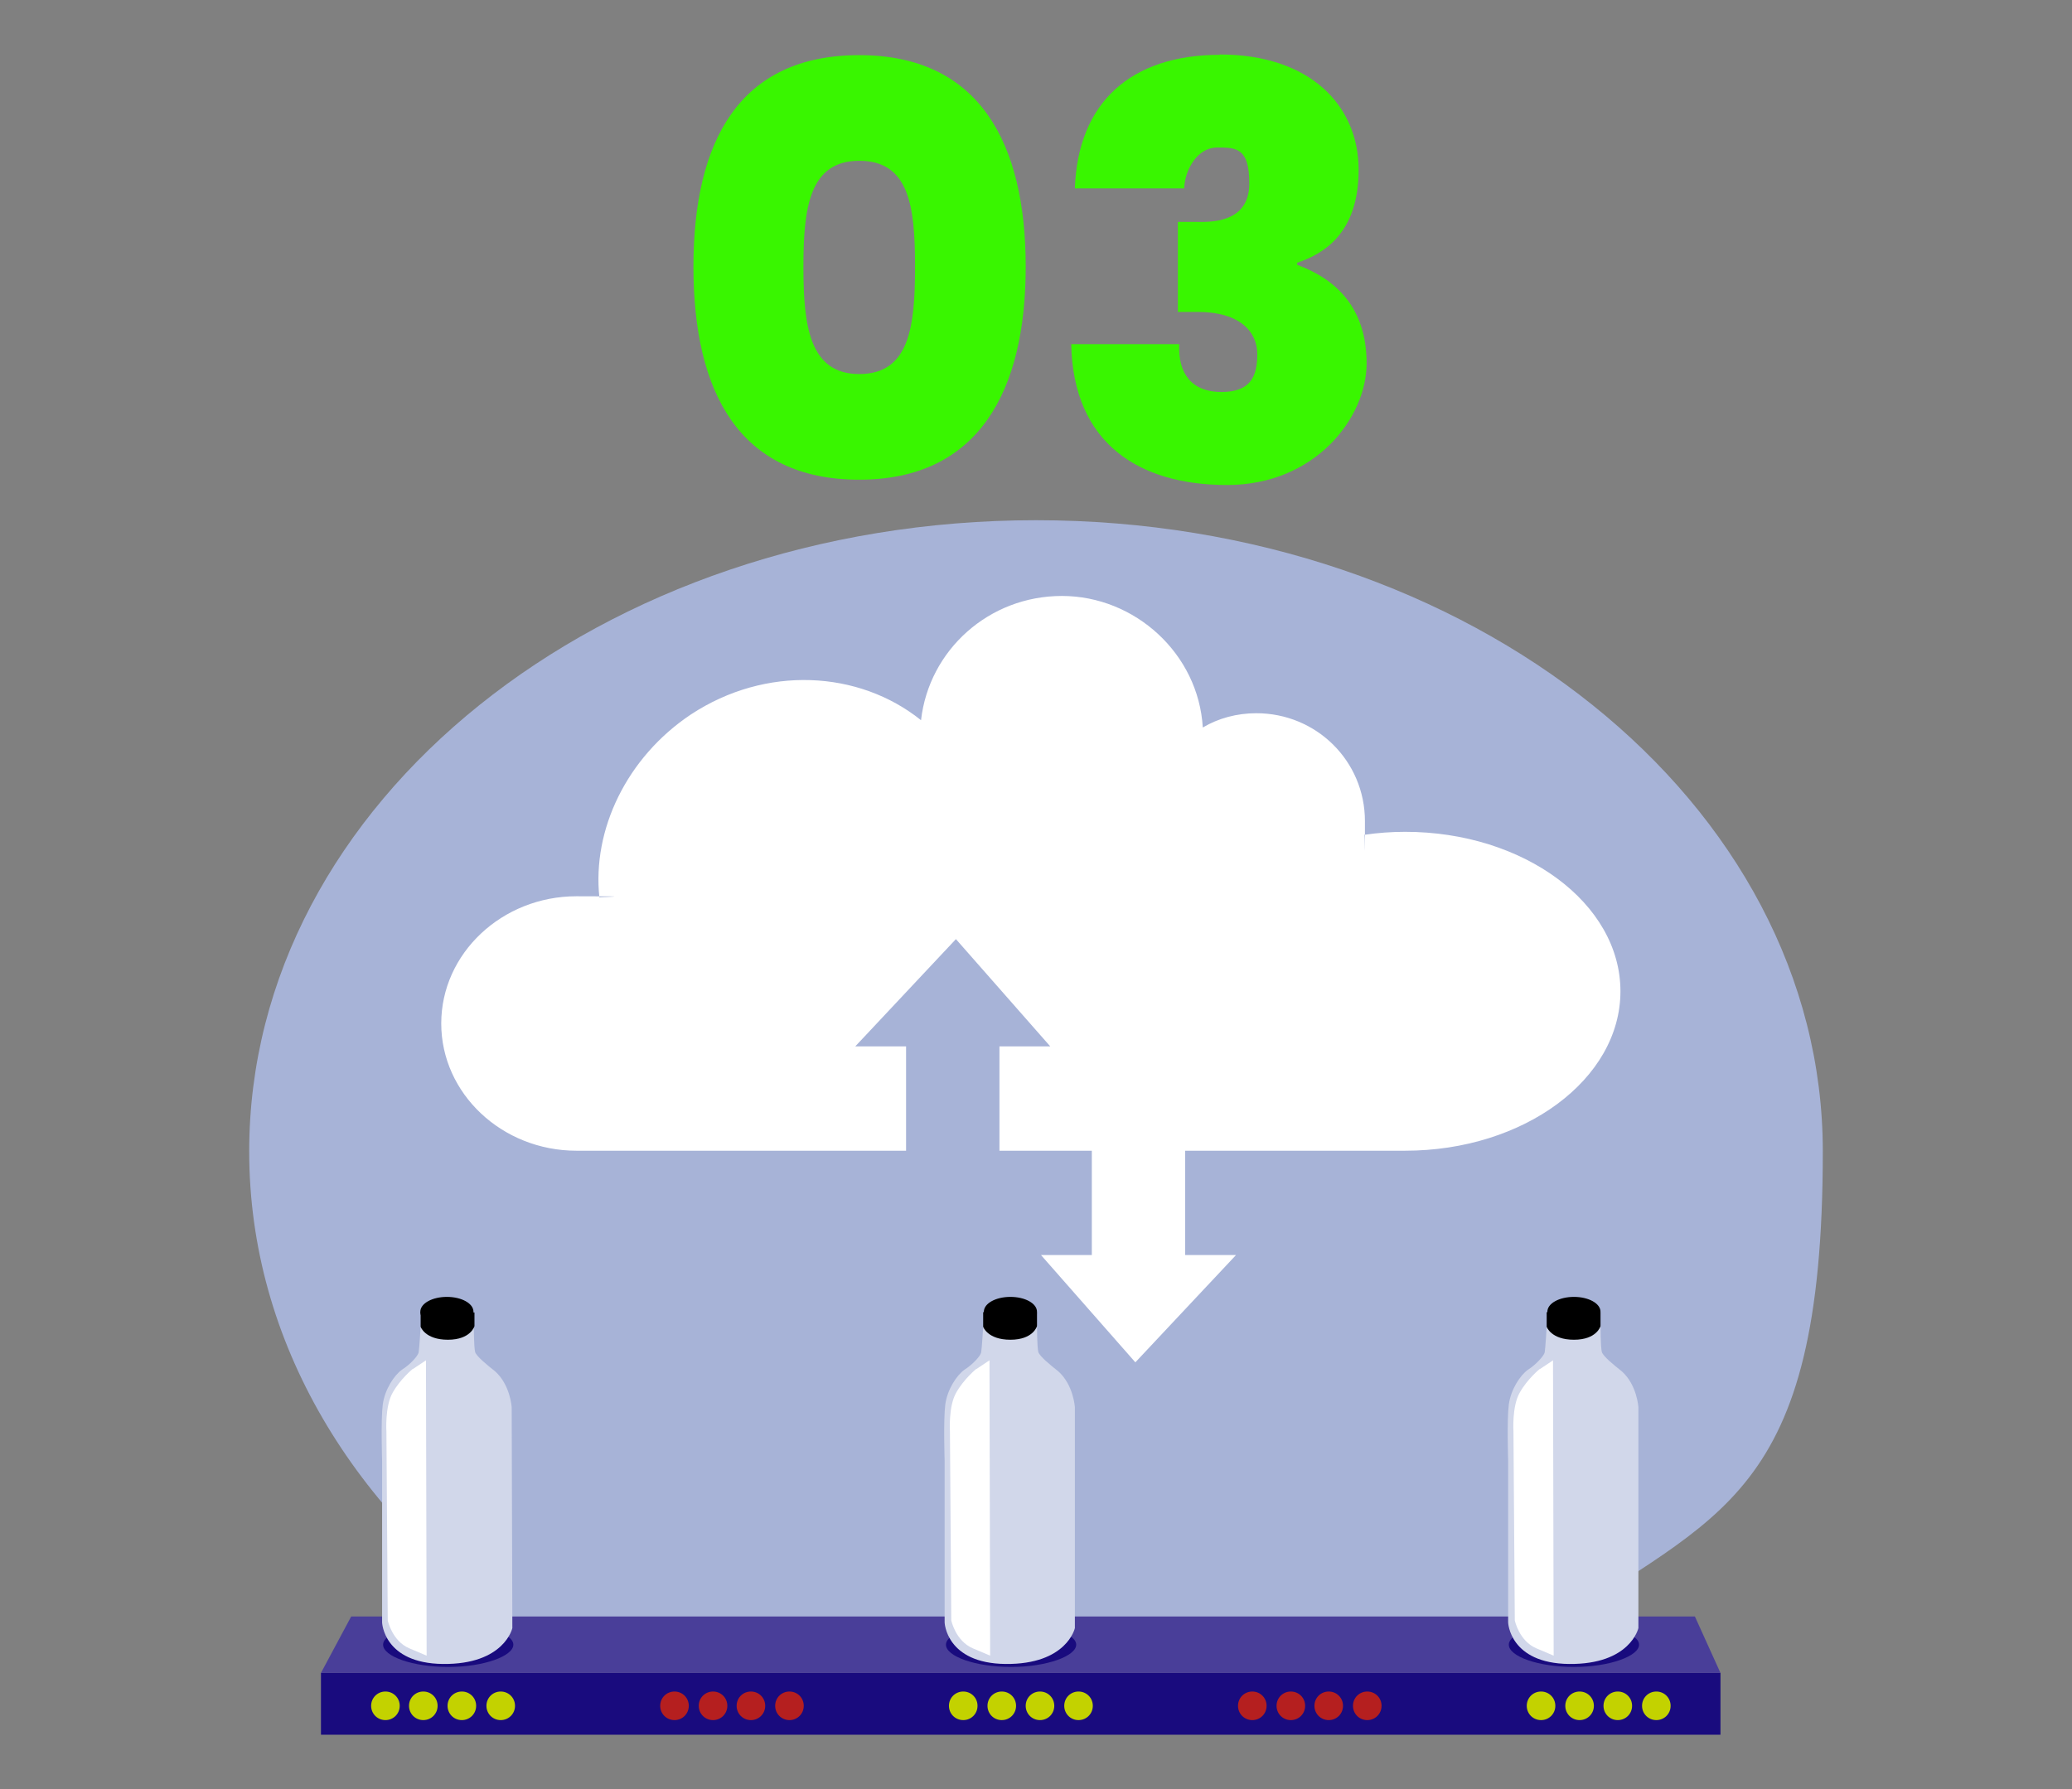 <?xml version="1.0" encoding="UTF-8"?>
<svg xmlns="http://www.w3.org/2000/svg" version="1.1" viewBox="0 0 623.6 538.6">
  <rect x="0" y="0" width="623.6" height="538.6" fill="#808080" stroke="none"/>
  <defs>
    <style>
      .cls-1 {
        fill: #fff;
      }

      .cls-1, .cls-2, .cls-3, .cls-4, .cls-5, .cls-6, .cls-7, .cls-8 {
        fill-rule: evenodd;
      }

      .cls-9 {
        fill: #39f600;
      }

      .cls-3 {
        fill: #d1d7ea;
      }

      .cls-4 {
        fill: #a7b3d7;
      }

      .cls-5 {
        fill: #493e99;
      }

      .cls-6 {
        fill: #190b7e;
      }

      .cls-7 {
        fill: #c3d200;
      }

      .cls-8 {
        fill: #b51f1f;
      }
    </style>
  </defs>
  <!-- Generator: Adobe Illustrator 28.6.0, SVG Export Plug-In . SVG Version: 1.2.0 Build 709)  -->
  <g>
    <g id="Calque_1">
      <g id="Illus03">
        <g>
          <path class="cls-9" d="M258.6,16.6c36.2,0,50.1,26.5,50.1,63.7s-14,64.1-50.1,64.1-49.9-26.3-49.9-64.1,13.8-63.7,49.9-63.7h0ZM258.6,48.4c-15.1,0-16.8,14.4-16.8,31.9s1.7,32.3,16.8,32.3,16.8-14.2,16.8-32.3-1.7-31.9-16.8-31.9Z"/>
          <path class="cls-9" d="M367.1,16.4c27.1,0,41.8,15.3,41.8,34.7s-10.8,25.4-18.5,28v.6c12.1,4.5,20.9,13.3,20.9,29.7s-15.5,36.6-42,36.6-46.3-12.5-46.9-42.4h32.5c-.4,9,3.9,14.4,12.7,14.4s10.8-4.7,10.8-11.4-5.2-12.7-17.9-12.7h-6v-27.1h5.8c6.5.2,15.7-.9,15.7-11.6s-3.9-10.8-9.7-10.8-9.7,6.5-9.9,12.3h-32.9c.9-25.8,16.8-40.2,43.7-40.2h-.1Z"/>
        </g>
        <g id="Group-54">
          <path id="Fill-1-2" class="cls-4" d="M156.8,490.2c-50.1-34.7-81.8-86.1-81.8-143.6,0-105,105.9-190,236.8-190s236.8,85,236.8,190-31.9,108.9-82,143.8"/>
          <path id="Fill-53-2" class="cls-1" d="M356.7,346.4v31.4h15.3l-30.3,32.3-28.4-32.3h15.3v-31.4h-27.8v-31.4h15.3l-28.4-32.3-30.3,32.3h15.3v31.4h-99.2c-22.4,0-40.7-17.2-40.7-38.3s18.3-38.3,40.7-38.3,4.5.2,6.9.4c-2.2-20.4,8.2-42.2,27.5-55.1,22.6-14.9,50.6-13.3,69.3,1.7,2.4-21.1,20.4-37.4,42.4-37.4s41.1,17.4,42.4,39.6c4.7-2.8,10.3-4.3,16.1-4.3,18.1,0,32.7,14.4,32.7,32.5s0,2.8-.2,4.1c4.1-.6,8.2-.9,12.3-.9,35.7,0,64.8,21.5,64.8,48s-29.1,48-64.8,48h-66.2Z"/>
          <polygon id="Fill-44-2" class="cls-6" points="96.6 522.2 517.8 522.2 517.8 503.6 96.6 503.6 96.6 522.2"/>
          <polygon id="Fill-46-2" class="cls-5" points="510.1 486.6 105.7 486.6 96.6 503.6 517.8 503.6 510.1 486.6"/>
          <path id="Fill-47-2" class="cls-6" d="M323.9,495.1c0,3.4-8.8,6.7-19.6,6.7s-19.6-3.2-19.6-6.7,8.8-6.2,19.6-6.2,19.6,2.8,19.6,6.2"/>
          <path id="Fill-48-2" class="cls-6" d="M493.3,495.1c0,3.4-8.8,6.7-19.6,6.7s-19.6-3.2-19.6-6.7,8.8-6.2,19.6-6.2,19.6,2.8,19.6,6.2"/>
          <path id="Fill-49-2" class="cls-6" d="M154.5,495.1c0,3.4-8.8,6.7-19.6,6.7s-19.6-3.2-19.6-6.7,8.8-6.2,19.6-6.2,19.6,2.8,19.6,6.2"/>
          <path id="Fill-53-3" class="cls-7" d="M120.3,513.5c0,2.4-1.9,4.3-4.3,4.3s-4.3-1.9-4.3-4.3,1.9-4.3,4.3-4.3,4.3,1.9,4.3,4.3"/>
          <path id="Fill-54-2" class="cls-7" d="M131.7,513.5c0,2.4-1.9,4.3-4.3,4.3s-4.3-1.9-4.3-4.3,1.9-4.3,4.3-4.3,4.3,1.9,4.3,4.3"/>
          <path id="Fill-55-2" class="cls-7" d="M143.3,513.5c0,2.4-1.9,4.3-4.3,4.3s-4.3-1.9-4.3-4.3,1.9-4.3,4.3-4.3,4.3,1.9,4.3,4.3"/>
          <path id="Fill-56-2" class="cls-7" d="M155,513.5c0,2.4-1.9,4.3-4.3,4.3s-4.3-1.9-4.3-4.3,1.9-4.3,4.3-4.3,4.3,1.9,4.3,4.3"/>
          <path id="Fill-57-2" class="cls-8" d="M207.3,513.5c0,2.4-1.9,4.3-4.3,4.3s-4.3-1.9-4.3-4.3,1.9-4.3,4.3-4.3,4.3,1.9,4.3,4.3"/>
          <path id="Fill-58-2" class="cls-8" d="M218.9,513.5c0,2.4-1.9,4.3-4.3,4.3s-4.3-1.9-4.3-4.3,1.9-4.3,4.3-4.3,4.3,1.9,4.3,4.3"/>
          <path id="Fill-59-2" class="cls-8" d="M230.3,513.5c0,2.4-1.9,4.3-4.3,4.3s-4.3-1.9-4.3-4.3,1.9-4.3,4.3-4.3,4.3,1.9,4.3,4.3"/>
          <path id="Fill-60-2" class="cls-8" d="M241.9,513.5c0,2.4-1.9,4.3-4.3,4.3s-4.3-1.9-4.3-4.3,1.9-4.3,4.3-4.3,4.3,1.9,4.3,4.3"/>
          <path id="Fill-61-2" class="cls-7" d="M294.2,513.5c0,2.4-1.9,4.3-4.3,4.3s-4.3-1.9-4.3-4.3,1.9-4.3,4.3-4.3,4.3,1.9,4.3,4.3"/>
          <path id="Fill-62-2" class="cls-7" d="M305.8,513.5c0,2.4-1.9,4.3-4.3,4.3s-4.3-1.9-4.3-4.3,1.9-4.3,4.3-4.3,4.3,1.9,4.3,4.3"/>
          <path id="Fill-63-2" class="cls-7" d="M317.3,513.5c0,2.4-1.9,4.3-4.3,4.3s-4.3-1.9-4.3-4.3,1.9-4.3,4.3-4.3,4.3,1.9,4.3,4.3"/>
          <path id="Fill-64-2" class="cls-7" d="M328.9,513.5c0,2.4-1.9,4.3-4.3,4.3s-4.3-1.9-4.3-4.3,1.9-4.3,4.3-4.3,4.3,1.9,4.3,4.3"/>
          <path id="Fill-65-2" class="cls-8" d="M381.2,513.5c0,2.4-1.9,4.3-4.3,4.3s-4.3-1.9-4.3-4.3,1.9-4.3,4.3-4.3,4.3,1.9,4.3,4.3"/>
          <path id="Fill-66-2" class="cls-8" d="M392.8,513.5c0,2.4-1.9,4.3-4.3,4.3s-4.3-1.9-4.3-4.3,1.9-4.3,4.3-4.3,4.3,1.9,4.3,4.3"/>
          <path id="Fill-67-2" class="cls-8" d="M404.2,513.5c0,2.4-1.9,4.3-4.3,4.3s-4.3-1.9-4.3-4.3,1.9-4.3,4.3-4.3,4.3,1.9,4.3,4.3"/>
          <path id="Fill-68-2" class="cls-8" d="M415.8,513.5c0,2.4-1.9,4.3-4.3,4.3s-4.3-1.9-4.3-4.3,1.9-4.3,4.3-4.3,4.3,1.9,4.3,4.3"/>
          <path id="Fill-69-2" class="cls-7" d="M468.1,513.5c0,2.4-1.9,4.3-4.3,4.3s-4.3-1.9-4.3-4.3,1.9-4.3,4.3-4.3,4.3,1.9,4.3,4.3"/>
          <path id="Fill-70-2" class="cls-7" d="M479.7,513.5c0,2.4-1.9,4.3-4.3,4.3s-4.3-1.9-4.3-4.3,1.9-4.3,4.3-4.3,4.3,1.9,4.3,4.3"/>
          <path id="Fill-71-2" class="cls-7" d="M491.2,513.5c0,2.4-1.9,4.3-4.3,4.3s-4.3-1.9-4.3-4.3,1.9-4.3,4.3-4.3,4.3,1.9,4.3,4.3"/>
          <path id="Fill-72-2" class="cls-7" d="M502.8,513.5c0,2.4-1.9,4.3-4.3,4.3s-4.3-1.9-4.3-4.3,1.9-4.3,4.3-4.3,4.3,1.9,4.3,4.3"/>
          <path id="Fill-85-2" class="cls-2" d="M142.5,394.9c0,2.4-3.7,4.5-8,4.5s-8-1.9-8-4.5,3.7-4.5,8-4.5,8,1.9,8,4.5"/>
          <path id="Fill-86-2" class="cls-3" d="M126.6,399.4s-.4,6.7-.6,7.7c-.2,1.1-2.6,3.7-5,5.2-2.4,1.7-5.2,6-5.8,10.5-.6,4.5-.2,17-.2,17v48.6s.4,12.3,18.3,12.5c18.5.2,20.9-10.8,20.9-10.8l-.2-66.5s-.4-6.7-5-10.8c-2.4-1.9-5.6-4.5-6-5.8-.4-1.5-.4-8.2-.4-8.2l-15.9.4v.2Z"/>
          <path id="Fill-87-2" class="cls-2" d="M126.6,394.9v4.5s1.3,3.9,8.2,3.9,8-4.1,8-4.1v-4.1h-16.1v-.2h0Z"/>
          <path id="Fill-88-2" class="cls-1" d="M124.2,412.1s-3.7,3-6,7.1c-2.4,4.1-1.9,11.8-1.9,11.8l.4,56.8s1.3,6.2,6.5,8.4l5.2,2.2-.2-88.9-3.9,2.6h0Z"/>
          <path id="Fill-89-2" class="cls-2" d="M312.1,394.9c0,2.4-3.7,4.5-8,4.5s-8-1.9-8-4.5,3.7-4.5,8-4.5,8,1.9,8,4.5"/>
          <path id="Fill-90-2" class="cls-3" d="M295.9,399.4s-.4,6.7-.6,7.7c-.2,1.1-2.6,3.7-5,5.2-2.4,1.7-5.2,6-5.8,10.5-.6,4.5-.2,17-.2,17v48.6s.4,12.3,18.3,12.5c18.5.2,20.9-10.8,20.9-10.8v-66.5s-.4-6.7-5-10.8c-2.4-1.9-5.6-4.5-6-5.8-.4-1.5-.4-8.2-.4-8.2l-16.1.4v.2Z"/>
          <path id="Fill-91-2" class="cls-2" d="M295.9,394.9v4.5s1.3,3.9,8.2,3.9,8-4.1,8-4.1v-4.1h-16.1v-.2h-.1Z"/>
          <path id="Fill-92-2" class="cls-1" d="M293.8,412.1s-3.7,3-6,7.1c-2.4,4.1-1.9,11.8-1.9,11.8l.4,56.8s1.3,6.2,6.5,8.4l5.2,2.2-.2-88.9-3.9,2.6h-.1Z"/>
          <path id="Fill-93-2" class="cls-2" d="M481.7,394.9c0,2.4-3.7,4.5-8,4.5s-8-1.9-8-4.5,3.7-4.5,8-4.5,8,1.9,8,4.5"/>
          <path id="Fill-94-2" class="cls-3" d="M465.5,399.4s-.4,6.7-.6,7.7-2.6,3.7-5,5.2c-2.4,1.7-5.2,6-5.8,10.5-.6,4.5-.2,17-.2,17v48.6s.4,12.3,18.3,12.5c18.5.2,20.9-10.8,20.9-10.8v-66.5s-.4-6.7-5-10.8c-2.4-1.9-5.6-4.5-6-5.8-.4-1.5-.4-8.2-.4-8.2l-16.1.4v.2Z"/>
          <path id="Fill-95-2" class="cls-2" d="M465.5,394.9v4.5s1.3,3.9,8.2,3.9,8-4.1,8-4.1v-4.1h-16.1v-.2h-.1Z"/>
          <path id="Fill-96-2" class="cls-1" d="M463.4,412.1s-3.7,3-6,7.1c-2.4,4.1-1.9,11.8-1.9,11.8l.4,56.8s1.3,6.2,6.5,8.4l5.2,2.2-.2-88.9-3.9,2.6h-.1Z"/>
        </g>
      </g>
    </g>
  </g>
</svg>